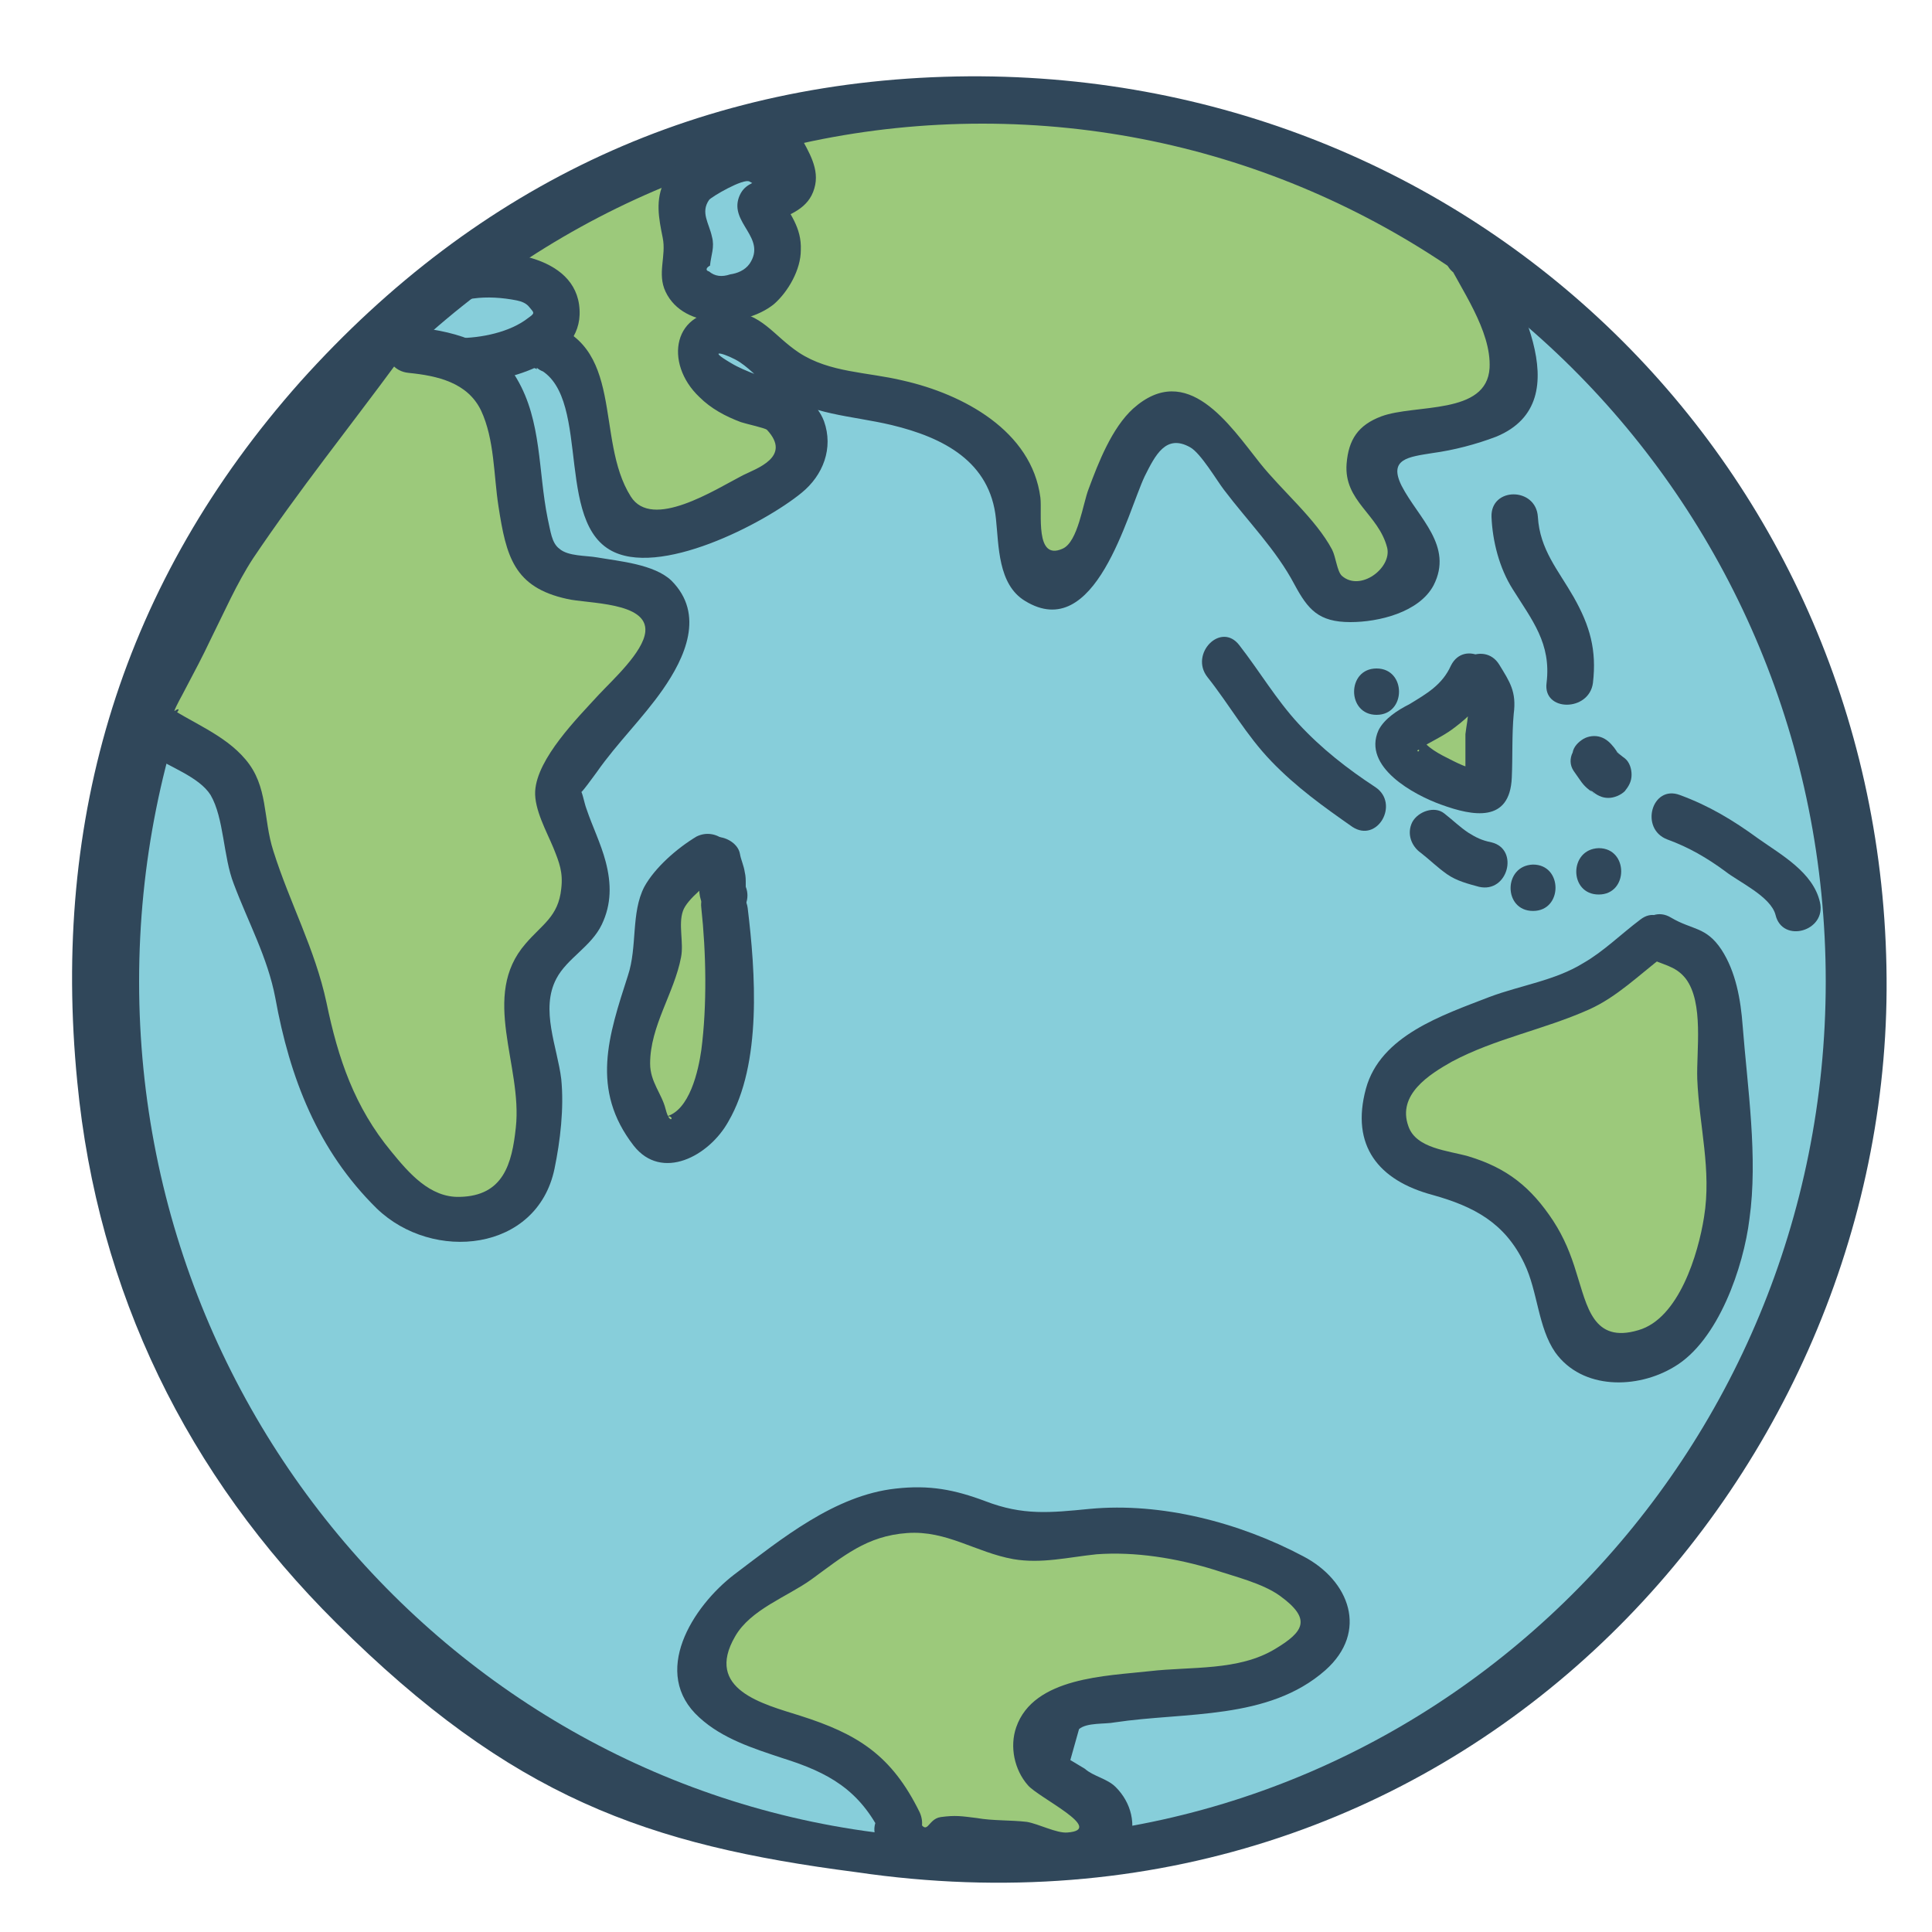 <?xml version="1.0" encoding="utf-8"?>
<!-- Generator: Adobe Illustrator 27.7.0, SVG Export Plug-In . SVG Version: 6.00 Build 0)  -->
<svg version="1.1" id="Calque_1" xmlns="http://www.w3.org/2000/svg" xmlns:xlink="http://www.w3.org/1999/xlink" x="0px" y="0px"
	 viewBox="0 0 200 200" style="enable-background:new 0 0 200 200;" xml:space="preserve">
<style type="text/css">
	.st0{fill:#87CEDA;}
	.st1{fill:#9CC97B;stroke:#30475A;stroke-width:0.4;stroke-miterlimit:10;}
	.st2{fill:#9CC97B;}
	.st3{fill:#30475A;}
	.st4{fill:none;stroke:#30475A;stroke-width:0.25;stroke-miterlimit:10;}
</style>
<path class="st0" d="M192.8,102c0,50.5-41,91.4-91.7,91.4S9.5,152.5,9.5,102c0-27.5,13.1-48,18.6-55.2c0.3-0.4,1.6-2,3.8-4.5
	c3.3-3.6,8.8-8.9,16.1-14.2c12.6-9.1,30.8-18,53.2-17.7C145.4,11.4,192.8,48.3,192.8,102z"/>
<polygon class="st1" points="68.8,93 65.6,106.3 66.1,114.8 68.3,118.2 72.8,115.8 75.1,107.6 75.1,100.3 74.2,90.3 "/>
<polygon class="st1" points="110.3,157.7 101.4,156.4 93.8,154.6 82.3,159.8 73.9,168.3 73.3,169.8 75.2,175.9 82.2,181.4 
	89.4,183.4 93.9,190.9 106.1,193.5 115,191.5 114.2,187.4 109.3,184.4 107.4,179.2 111.9,176.5 123.9,175.9 133.9,173.2 
	137.2,167.8 131.6,162.3 116.5,158.5 "/>
<polygon class="st2" points="151.9,71 145.5,76 145.1,77.8 146.8,79.3 150.9,81.4 153.9,81.9 154.2,78.6 154.4,71.7 "/>
<path class="st2" d="M161.1,103.4l-10.1,2.9l-5,3.5l-2.8,5.1l0.6,3.8l3.8,2.5l7.5,2.6l2.2,2.2l2.5,3.7l1.7,5.1l3.1,5.2l2,1l7.7-3.6
	l2.3-4.4l1.8-5.1l0.6-6.7c0,0,0.5-5.5,0.5-6.2c0-0.7,0-5.4,0-5.4l-1.9-6.6l-1.1-2.8l-3.6-2.7"/>
<polygon class="st1" points="52.6,25.3 54.7,29 57.3,31.7 57.7,35.7 59.6,38.9 60.2,43.7 62,48.4 62,53.5 65.2,55.9 71.2,55.4 
	79.3,51.3 83.4,48.7 82.5,43.5 79.2,43.1 73.6,40.6 71.8,38.4 71.2,36.3 71.8,35.2 74.3,33.8 75.2,30.9 71.4,29.7 69.9,25.8 
	70.6,22.7 70.5,17.3 64.2,18.2 "/>
<path class="st2" d="M120.7,12.7l-8-1l-11.3-1.1L91.6,11l-8.2,1.7l-4.1,1.6l1.1,2.9l-0.7,3.4l-0.1,4l-0.4,3.7l-1.1,2.6l-1.9-0.2v3.4
	l3.3,2.2l3.9,3l5.5,1.6l5.6,1.1l4.1,0.8l4.9,4.4l1.9,3.4l0.3,4.4l0.6,3.5l2.6,1.9l3.8-2.2l1.6-4.2l2.3-4.5l2.5-3.9l2.8-2.8l4.1,3.2
	l3.3,4.1l3.3,4l3.7,4.8l1.7,2.8l5-0.3l3.3-2.2l-1.5-3.4l-1.4-4l-1.6-3.3l1.8-3.3l6.2-1.1l3.3-1l3.5-3.8c0,0-0.7-4.2-1-5.2
	c-0.3-1-1.2-5.8-1.2-5.8l-5.8-5.2l-13.6-6.9l-10-3.5H120.7z"/>
<path class="st3" d="M100.3,7.9C72.7,8.1,49.5,19,31.1,39.5C12.7,60.2,5.3,84.6,8,112c2.1,21.8,11.4,40.7,26.8,56
	c18.2,18.1,32.2,23,53.8,25.8c61.7,9.1,106.4-39.8,106.7-91.3C195.6,49.7,153.7,7.6,100.3,7.9z M101.7,190.4
	c-48.2,0-87.3-39.8-87.3-88.8c0-49.1,39.1-88.8,87.3-88.8S189,52.5,189,101.6C189,150.6,149.9,190.4,101.7,190.4z"/>
<g>
	<g>
		<path class="st3" d="M95,190.1c0-0.2,0.1-0.4,0.1-0.6c-0.8,0.6-1.5,1.2-2.3,1.7c-0.3-0.1-0.6-0.2-0.9-0.3c2.2,1,4.3-1.1,3.3-3.3
			c-2.9-5.9-6.4-8.1-12.4-10c-3.8-1.2-9.9-2.7-6.7-8.2c1.6-2.8,5.4-4.1,7.9-5.9c3.3-2.4,5.7-4.5,9.9-4.8c4.1-0.3,7.1,2,11,2.7
			c2.9,0.5,5.7-0.2,8.6-0.5c4-0.3,8.3,0.4,12.2,1.6c2.1,0.7,5,1.4,6.8,2.7c3.3,2.4,2.5,3.7-0.5,5.5c-3.8,2.3-8.7,1.8-13,2.3
			c-4.4,0.5-12,0.6-13.8,5.8c-0.7,2-0.2,4.4,1.2,6c1.1,1.3,8.1,4.6,4.1,4.9c-1.1,0.1-3-0.9-4.2-1.1c-1.7-0.2-3.5-0.1-5.2-0.4
			c-1.6-0.2-2.2-0.3-3.7-0.1c-1.5,0.2-1.3,2.3-2.5,0c-1.4-2.7-5.5-0.3-4.1,2.4c2.8,5.3,6.8,2.1,11.1,2.6c2.1,0.2,4,0.3,6,0.7
			c1.2,0.3,2.4,0.8,3.7,0.7c2.1-0.2,4.3-1.5,5.2-3.4c0.9-2.2,0.3-4.5-1.3-6.1c-0.9-0.9-2.3-1.1-3.2-1.9c-0.5-0.3-1-0.6-1.5-0.9
			c0.3-1.1,0.6-2.1,0.9-3.2c0.8-0.7,2.7-0.5,3.7-0.7c7.3-1.1,15.9-0.2,21.8-5.4c4.5-4,2.5-9.3-2.3-11.8c-6.6-3.5-14.7-5.6-22.1-4.9
			c-4.1,0.4-6.9,0.7-10.8-0.8c-3.2-1.2-5.8-1.7-9.3-1.3c-6.3,0.7-11.8,5.2-16.7,8.9c-4.3,3.3-8.7,10.2-3.6,14.8
			c2.4,2.2,5.6,3.2,8.6,4.2c4.8,1.5,8,3.3,10.3,8c1.1-1.1,2.2-2.2,3.3-3.3c-0.5-0.2-0.9-0.3-1.5-0.4c-1-0.1-2.1,0.8-2.3,1.7
			c0,0.2-0.1,0.4-0.1,0.6C89.8,191.8,94.4,193.1,95,190.1L95,190.1z"/>
	</g>
</g>
<g>
	<g>
		<path class="st3" d="M169.8,95.2c-2,1.5-3.8,3.3-5.9,4.5c-2.9,1.8-6.5,2.3-9.7,3.5c-4.9,1.9-11.3,4-12.8,9.5
			c-1.6,5.9,1.3,9.5,6.9,11c4.3,1.2,7.5,2.9,9.5,7.1c1.4,2.9,1.4,6.6,3.2,9.2c2.8,3.9,8.5,3.8,12.3,1.5c4.6-2.7,7.2-10.4,7.8-15.3
			c0.9-6.4-0.2-13.6-0.7-20c-0.2-2.7-0.7-5.6-2.2-7.9c-1.6-2.4-3-2-5.2-3.3c-2.6-1.6-5,2.5-2.4,4.1c1.4,0.8,2.8,0.8,3.9,2.2
			c1.9,2.5,1.1,7.5,1.2,10.4c0.2,4.9,1.5,9.4,0.7,14.3c-0.6,3.8-2.6,10.5-6.8,11.7c-4.7,1.4-5.3-2.5-6.4-5.9c-0.6-2-1.3-3.7-2.4-5.4
			c-2.3-3.5-4.8-5.5-8.8-6.7c-2.1-0.6-5.4-0.8-6.2-3.1c-1.2-3.3,2.2-5.4,4.5-6.7c4.5-2.4,9.5-3.3,14.2-5.4c2.9-1.3,5.2-3.6,7.7-5.5
			C174.6,97.5,172.2,93.3,169.8,95.2L169.8,95.2z"/>
	</g>
</g>
<g>
	<g>
		<path class="st3" d="M47.4,39.8c4.2-0.1,12.4-1.9,12.6-7.2c0.2-6.1-7.9-7-12.3-6.3c-3,0.5-1.7,5.1,1.3,4.6c1.4-0.2,3-0.1,4.5,0.2
			c0.5,0.1,1,0.3,1.3,0.7c0.5,0.6,0.6,0.6-0.1,1.1c-1.9,1.5-4.9,2.1-7.3,2.1C44.4,35.1,44.4,39.9,47.4,39.8L47.4,39.8z"/>
	</g>
</g>
<g>
	<g>
		<path class="st3" d="M58.6,34.4c-0.6-0.6-1.5-0.8-2.4-1.1c-3-0.8-4.2,3.8-1.3,4.6c0,0,0.1,0,0.1,0c0.4-1.5,0.8-3.1,1.3-4.6
			c-0.1,0-0.2,0-0.3-0.1c-0.4,1.5-0.8,3.1-1.3,4.6c6.9,1.6,2.5,15.6,8.4,19.1c5,3,16-2.7,19.9-5.9c2.2-1.8,3.3-4.6,2.3-7.4
			c-1.4-3.7-6.6-4.2-9.6-6c-2.9-1.7-0.3-0.9,0.9-0.1c1.2,0.8,2.3,2.1,3.6,2.9C84,43,88.1,43,92.3,44c5.4,1.3,10.2,3.8,10.8,9.7
			c0.3,2.8,0.2,6.8,3,8.5c7.3,4.5,10.6-9.1,12.4-12.9c1.1-2.2,2.2-4.4,4.7-3c1.1,0.6,2.8,3.5,3.5,4.4c2.5,3.3,5.4,6.2,7.3,9.8
			c1.4,2.6,2.5,3.9,5.8,3.9c2.9,0,7.1-1,8.6-3.8c2.1-4.1-1.6-7-3.3-10.3c-1.4-2.8,0.7-3,3.2-3.4c2.2-0.3,4.5-0.9,6.6-1.7
			c8.9-3.7,1.6-15.4-1.2-21c-1.2-2.3-4.2-0.9-4.4,1.2c-0.1,0.7,0.2,1.4,0.5,2c1.2,2.3,4.2,0.9,4.4-1.2c0-0.1,0-0.3,0-0.4
			c0.3-3-4.4-3-4.8,0c0,0.1,0,0.3,0,0.4c1.5-0.4,3-0.8,4.4-1.2c0.1,0.1,0.1,0.3,0.2,0.4c-1.5,0.4-3,0.8-4.4,1.2
			c1.6,3.3,4.8,7.6,4.6,11.5c-0.3,4.9-7.7,3.7-11.2,5c-2.4,0.9-3.4,2.4-3.6,4.9c-0.3,3.9,3.3,5.2,4.2,8.7c0.5,2.1-2.8,4.6-4.7,2.9
			c-0.5-0.5-0.6-1.9-1-2.7c-1.7-3.2-5.2-6.1-7.5-9c-3.1-3.9-7.5-10.6-13.1-5.6c-2.2,2-3.6,5.6-4.6,8.3c-0.6,1.5-1.1,5.5-2.7,6.2
			c-2.9,1.3-2.1-3.7-2.3-5.3c-0.9-6.9-8-10.7-14.2-12.1c-3.7-0.9-7.6-0.8-10.8-2.9c-2.7-1.8-3.8-4.1-7.3-4.3c-5.8-0.3-6.7,5.4-3,8.9
			c1.2,1.2,2.7,2,4.3,2.6c0.6,0.2,2.5,0.6,2.7,0.8c2.6,2.8-1.1,4-2.5,4.7c-2.9,1.5-9.4,5.7-11.6,2.2c-3.8-6-0.4-16-9.2-18.1
			c-3-0.7-4.2,3.8-1.3,4.6c0.1,0,0.2,0,0.3,0.1c3,0.7,4.2-3.8,1.3-4.6c0,0-0.1,0-0.1,0c-0.4,1.5-0.8,3.1-1.3,4.6
			c0.5,0.1,0.9,0.5,0.3-0.2C57.3,40.1,60.7,36.7,58.6,34.4L58.6,34.4z"/>
	</g>
</g>
<g>
	<g>
		<path class="st3" d="M125,70.1c2.3,2.9,4,6,6.6,8.7c2.6,2.7,5.4,4.7,8.4,6.8c2.6,1.7,4.9-2.4,2.4-4.1c-2.9-1.9-5.6-4-8-6.6
			c-2.3-2.5-4-5.4-6.1-8.1C126.4,64.3,123.1,67.7,125,70.1L125,70.1z"/>
	</g>
</g>
<g>
	<g>
		<path class="st3" d="M147.1,88.3c0.9,0.7,1.7,1.5,2.7,2.2c1,0.7,2.2,1,3.3,1.3c3,0.7,4.2-3.9,1.3-4.6c-1-0.2-1.6-0.5-2.4-1
			c-0.9-0.6-1.6-1.3-2.5-2c-1-0.8-2.7-0.2-3.3,0.9C145.6,86.3,146.1,87.6,147.1,88.3L147.1,88.3z"/>
	</g>
</g>
<g>
	<g>
		<path class="st3" d="M154.4,53.5c0.1,2.5,0.8,5.3,2.2,7.5c2,3.2,4,5.6,3.5,9.7c-0.4,3,4.4,3,4.8,0c0.4-3.4-0.3-5.9-2-8.9
			c-1.6-2.8-3.5-4.9-3.7-8.3C159,50.4,154.3,50.4,154.4,53.5L154.4,53.5z"/>
	</g>
</g>
<g>
	<g>
		<path class="st3" d="M158.7,94.3c3.1,0,3.1-4.8,0-4.8C155.6,89.6,155.6,94.3,158.7,94.3L158.7,94.3z"/>
	</g>
</g>
<g>
	<g>
		<path class="st3" d="M165.5,92.6c3.1,0,3.1-4.8,0-4.8C162.4,87.9,162.4,92.6,165.5,92.6L165.5,92.6z"/>
	</g>
</g>
<g>
	<g>
		<path class="st3" d="M142.5,74c3.1,0,3.1-4.8,0-4.8C139.4,69.2,139.4,74,142.5,74L142.5,74z"/>
	</g>
</g>
<polyline class="st4" points="54.1,123.5 55.4,118.9 55.7,112.1 54.9,107.5 54.2,102.7 56.6,98.9 58.1,97.5 60.5,93.8 "/>
<g>
	<path class="st2" d="M38.9,36.3L23.3,57.6l-3.8,7.5l-4,7.7v2.3c1.4,0.8,2.5,1.9,3.9,2.6c0.4,0.2,0.5,0.3,0.9,0.4
		c0.3,0,0.6,0.1,0.9,0.2c0.7,0.3,3.2,2.8,3.4,3.9c0.2,1.2,0.5,2.5,0.6,3.8c0,0.6,0.2,1.2,0.3,1.8c0.2,0.7,0.4,1.4,0.7,2
		c0.3,0.6,0.5,1.3,0.7,2c0.2,0.8,0.8,1.4,1.1,2.2c0.3,0.6,1,2.6,1.2,3c0.2,0.5,0.6,0.9,0.7,1.3c0.2,0.6,0.3,1.2,0.6,1.8
		c0.2,0.5,0.4,1.2,0.4,1.7c0,0.3-0.1,0.5,0,0.8c0,0.3,0.1,0.4,0.2,0.7c0.1,0.6,1.1,4.6,1.4,6.1c0.3,1.4,0.9,2.6,1.3,4
		c0.2,0.8,2,3.9,2.5,4.7c0.9,1.4,3.9,4.9,4.5,5.3c0.3,0.3,0.4,0.4,0.7,0.7c0.4,0.5,2.4,1.4,2.8,1.6c0.4,0.2,0.6,0.3,1.1,0.4
		c0.7,0.2,1.4,0.3,2.2,0.3c1.2,0,5.4-1.5,6-2.2c0.7-0.8,1.1-1.4,1.4-2.4c0.2-0.9,0.4-2,0.6-2.9c0.1-1.1,0.4-2.3,0.4-3.4
		c0-1.1,0.1-2.3,0-3.4c-0.1-0.7-0.2-1.5-0.4-2.2c-0.2-0.8-0.2-1.6-0.4-2.4c-0.2-1.1-0.7-2.1-0.7-3.2c-0.1-1.5,0-2.7,0.9-3.9
		c0.4-0.6,1-1,1.5-1.5c0.2-0.2,0.4-0.5,0.6-0.7c0.3-0.2,0.6-0.4,0.9-0.7c1-1,1.8-2.3,2.4-3.6c0.5-1.1,0.1-2.8-0.2-4
		c-0.2-0.7-0.5-1.4-0.8-2.1c-0.3-0.7-2-5.2-1.9-5.7c0-0.7,3.9-5.9,4.5-6.7c0.5-0.7,3.1-3.3,3.6-4c0.5-0.6,2.8-4,3.2-5.2
		c0.4-1.3-1.1-4.4-1.5-4.5c-0.6-0.1-1.1-0.4-1.7-0.5c-1.1-0.2-2.1-0.5-3.1-0.7c-1-0.3-2.1-0.5-3.2-0.6c-0.7,0-3.7-0.9-4.1-1.5
		c-0.5-0.7-0.5-1.6-0.7-2.4c-0.3-0.9-0.7-3.1-0.8-3.4c-0.1-0.4,0-0.9,0-1.3c0-0.3-0.1-0.7-0.2-1c-0.2-0.8-0.3-1.5-0.4-2.4
		c-0.1-0.8,0-1.6-0.2-2.4c-0.1-0.8-0.3-1.7-0.6-2.4c-0.1-0.4-0.4-0.7-0.5-1.1c-0.1-0.4-1.2-2.4-1.7-3c-0.5-0.6-1.2-0.8-1.9-1.2
		c-0.6-0.3-2.5-0.9-2.9-1c-0.5-0.1-1-0.1-1.5-0.2c-0.6-0.1-1.3-0.4-1.9-0.3"/>
	<g>
		<path class="st3" d="M36.9,35.1C30,44.5,22.8,53.4,17.5,63.8c-2.2,4.4-7.3,10.5-1.9,14.3c1.9,1.3,5,2.3,6.2,4.2
			c1.4,2.4,1.3,6.4,2.4,9.2c1.5,4,3.5,7.6,4.3,11.8c1.5,8.3,4.4,15.8,10.5,21.8c5.8,5.6,16.6,4.5,18.4-4.1c0.6-2.9,1-6.3,0.7-9.3
			c-0.4-3.3-2.2-7.2-0.5-10.4c1.1-2.1,3.6-3.3,4.7-5.6c1-2.1,1-4.2,0.4-6.5c-0.5-1.9-1.4-3.7-2-5.5c-0.2-0.5-0.5-2.1-0.6-1.7
			c-0.1,0.4,1.4-1.7,1.7-2.1c2.1-3,4.7-5.5,6.8-8.5c2.3-3.3,4.4-7.8,0.9-11.3c-1.8-1.7-5.4-2-7.7-2.4c-1.1-0.2-3-0.1-3.9-0.9
			c-0.8-0.6-0.9-1.8-1.2-3.1c-1-4.9-0.6-10.1-3.2-14.5c-2.3-4-6.9-5-11.2-5.4c-3.1-0.3-3.1,4.5,0,4.8c3,0.3,6.1,1,7.5,3.9
			c1.4,3,1.3,6.7,1.8,9.9c0.8,5.2,1.6,8.4,7.1,9.6c2.1,0.5,8.4,0.3,8.1,3.4c-0.2,2.1-3.4,5-4.8,6.5c-2.2,2.4-6.4,6.6-6.6,10
			c-0.1,1.9,1.2,4.2,1.9,5.9c0.6,1.5,1,2.5,0.8,4.2c-0.3,2.9-2,3.7-3.7,5.7c-4.7,5.4-0.3,12.6-1,19c-0.4,3.8-1.3,7.1-5.8,7.2
			c-3.1,0.1-5.3-2.5-7.1-4.7c-3.8-4.6-5.5-9.6-6.7-15.4c-1.2-5.6-3.8-10.3-5.5-15.7c-1.1-3.4-0.5-6.7-2.9-9.5
			c-2.2-2.6-5.6-3.8-8.4-5.7c0.4,0.7,0.8,1.4,1.2,2.1c0-0.2-0.1-1,0-1.1c0.7-0.8-0.1-0.4-0.2-0.2c0.3-0.8,0.8-1.6,1.2-2.4
			c0.9-1.7,1.8-3.4,2.6-5.1c1.4-2.8,2.7-5.8,4.4-8.4c4.7-7,10-13.6,15-20.4C42.8,35,38.7,32.6,36.9,35.1L36.9,35.1z"/>
	</g>
</g>
<g>
	<g>
		<path class="st3" d="M150.2,68.9c-0.9,2-2.5,2.9-4.3,4c-1.2,0.6-2.6,1.5-3.2,2.7c-1.7,3.8,3.7,6.7,6.5,7.7
			c3.3,1.2,7.1,1.9,7.3-2.8c0.1-2.2,0-4.4,0.2-6.6c0.3-2.3-0.4-3.3-1.5-5.1c-1.6-2.6-5.7-0.2-4.1,2.4c0.6,0.9,1,1,0.9,2.2
			c0,0.9-0.2,1.7-0.3,2.6c0,1,0,1.9,0,2.9c0,0.6,0,1.1,0,1.7c0,0.5,0,0.6,0.1,0.1c0.5-0.4,0.9-0.7,1.4-1.1c-0.9,0.2-2.7-0.8-3.5-1.2
			c-1.2-0.6-2.3-1.3-3-2.5c0.1,0.6,0.2,1.2,0.2,1.8c0,0.2-0.4,0,0-0.1c0.3-0.1,0.7-0.5,0.9-0.6c0.9-0.5,1.9-1,2.8-1.7
			c1.6-1.2,2.7-2.4,3.6-4.2C155.7,68.5,151.6,66.1,150.2,68.9L150.2,68.9z"/>
	</g>
</g>
<g>
	<g>
		<path class="st3" d="M162.9,79.8c0.2,0.3,0.5,0.7,0.7,1c0.4,0.6,0.9,1,1.5,1.4c-0.2-0.1-0.3-0.2-0.5-0.4c0.1,0,0.1,0.1,0.2,0.1
			c0.5,0.4,1,0.7,1.7,0.7c0.6,0,1.3-0.3,1.7-0.7c0.4-0.5,0.7-1,0.7-1.7c0-0.6-0.2-1.3-0.7-1.7c-0.3-0.2-0.6-0.5-0.9-0.7
			c0.2,0.1,0.3,0.2,0.5,0.4c-0.1-0.1-0.3-0.2-0.4-0.3c0.1,0.2,0.2,0.3,0.4,0.5c-0.2-0.3-0.5-0.7-0.7-1c-0.4-0.5-0.8-0.9-1.4-1.1
			c-0.6-0.2-1.3-0.1-1.8,0.2c-0.5,0.3-1,0.8-1.1,1.4C162.5,78.5,162.5,79.2,162.9,79.8L162.9,79.8z"/>
	</g>
</g>
<g>
	<g>
		<path class="st3" d="M172.6,86.9c2.2,0.8,4.1,1.9,6,3.3c1.4,1.1,4.7,2.6,5.2,4.5c0.7,3,5.3,1.7,4.6-1.3c-0.7-3.1-4-4.9-6.4-6.6
			c-2.6-1.9-5.1-3.4-8.1-4.5C171,81.2,169.7,85.8,172.6,86.9L172.6,86.9z"/>
	</g>
</g>
<g>
	<g>
		<path class="st3" d="M78.8,16.5c0.7,1.3,1.3,1.3,0.2,1.9c-1.1,0.6-2,0.7-2.5,2c-1,2.7,2.9,4.2,1.1,6.9c-0.5,0.7-1.3,1-2,1.1
			c-0.9,0.3-1.6,0.2-2.2-0.3c-0.4-0.1-0.3-0.4,0.1-0.6c0.1-1.1,0.5-1.9,0.2-3c-0.3-1.4-1.2-2.5-0.3-3.8c0.2-0.3,3.6-2.3,4.2-1.9
			c2.6,1.6,5-2.5,2.4-4.1c-3.1-1.9-9.6,0.8-11.2,4c-1,2-0.6,3.9-0.2,5.9c0.4,1.9-0.6,3.7,0.3,5.6c1.9,4,8.2,3.7,11.2,1.3
			c1.5-1.3,2.8-3.6,2.8-5.6c0.1-2.4-1.2-3.8-2.2-5.7c0.1,0.6,0.2,1.2,0.2,1.8c0.1-0.1,0.1-0.3,0.2-0.4c-0.4,0.5-0.7,0.9-1.1,1.4
			c1.8-0.8,3.7-1.4,4.3-3.5c0.6-2-0.6-3.8-1.5-5.5C81.4,11.4,77.3,13.8,78.8,16.5L78.8,16.5z"/>
	</g>
</g>
<g>
	<g>
		<path class="st3" d="M72.6,94c0.5,4.6,0.6,10.1,0,14.7c-0.3,2.1-1.2,6.3-3.7,6.9c1.1-0.3,0.5,1.2,0-0.8c-0.4-1.6-1.6-2.8-1.6-4.7
			c0-3.9,2.5-7.3,3.2-11c0.3-1.5-0.3-3.4,0.2-4.8c0.4-1.2,2.7-3,3.8-3.7c-1-0.1-1.9-0.2-2.9-0.4c0.1,0.2,0.2,0.4,0.2,0.5
			c0.5,3,5.1,1.7,4.6-1.3C76.3,88.3,76,87.8,75,87c-0.8-0.7-1.9-0.9-2.9-0.4c-2,1.2-4.3,3.2-5.4,5.2C65.3,94.5,66,98,65,101
			c-2,6.2-3.9,11.8,0.6,17.6c2.9,3.7,7.8,1.1,9.8-2.5c3.5-6,2.8-15.5,2-22.1C77,91,72.2,91,72.6,94L72.6,94z"/>
	</g>
</g>
<g>
	<g>
		<path class="st3" d="M71.9,89.8c0.1,0.4,0.2,0.8,0.3,1.1c0.1,0.2,0.1,0.5,0.2,0.7c-0.1-0.2,0-0.3,0,0c-0.1,1.1,0.2,2.1,0.9,2.8
			c0.9,0.9,2.5,0.9,3.4,0c0.9-1,0.9-2.4,0-3.4c0.2,0.4,0.3,0.8,0.5,1.1c0-0.1,0-0.1,0-0.2c0-0.1,0-0.2,0-0.4c0-0.4,0-0.8-0.1-1.2
			c-0.1-0.7-0.4-1.3-0.5-1.9c-0.2-1.2-1.8-2-2.9-1.7C72.2,87.3,71.7,88.4,71.9,89.8L71.9,89.8z"/>
	</g>
</g>
</svg>
